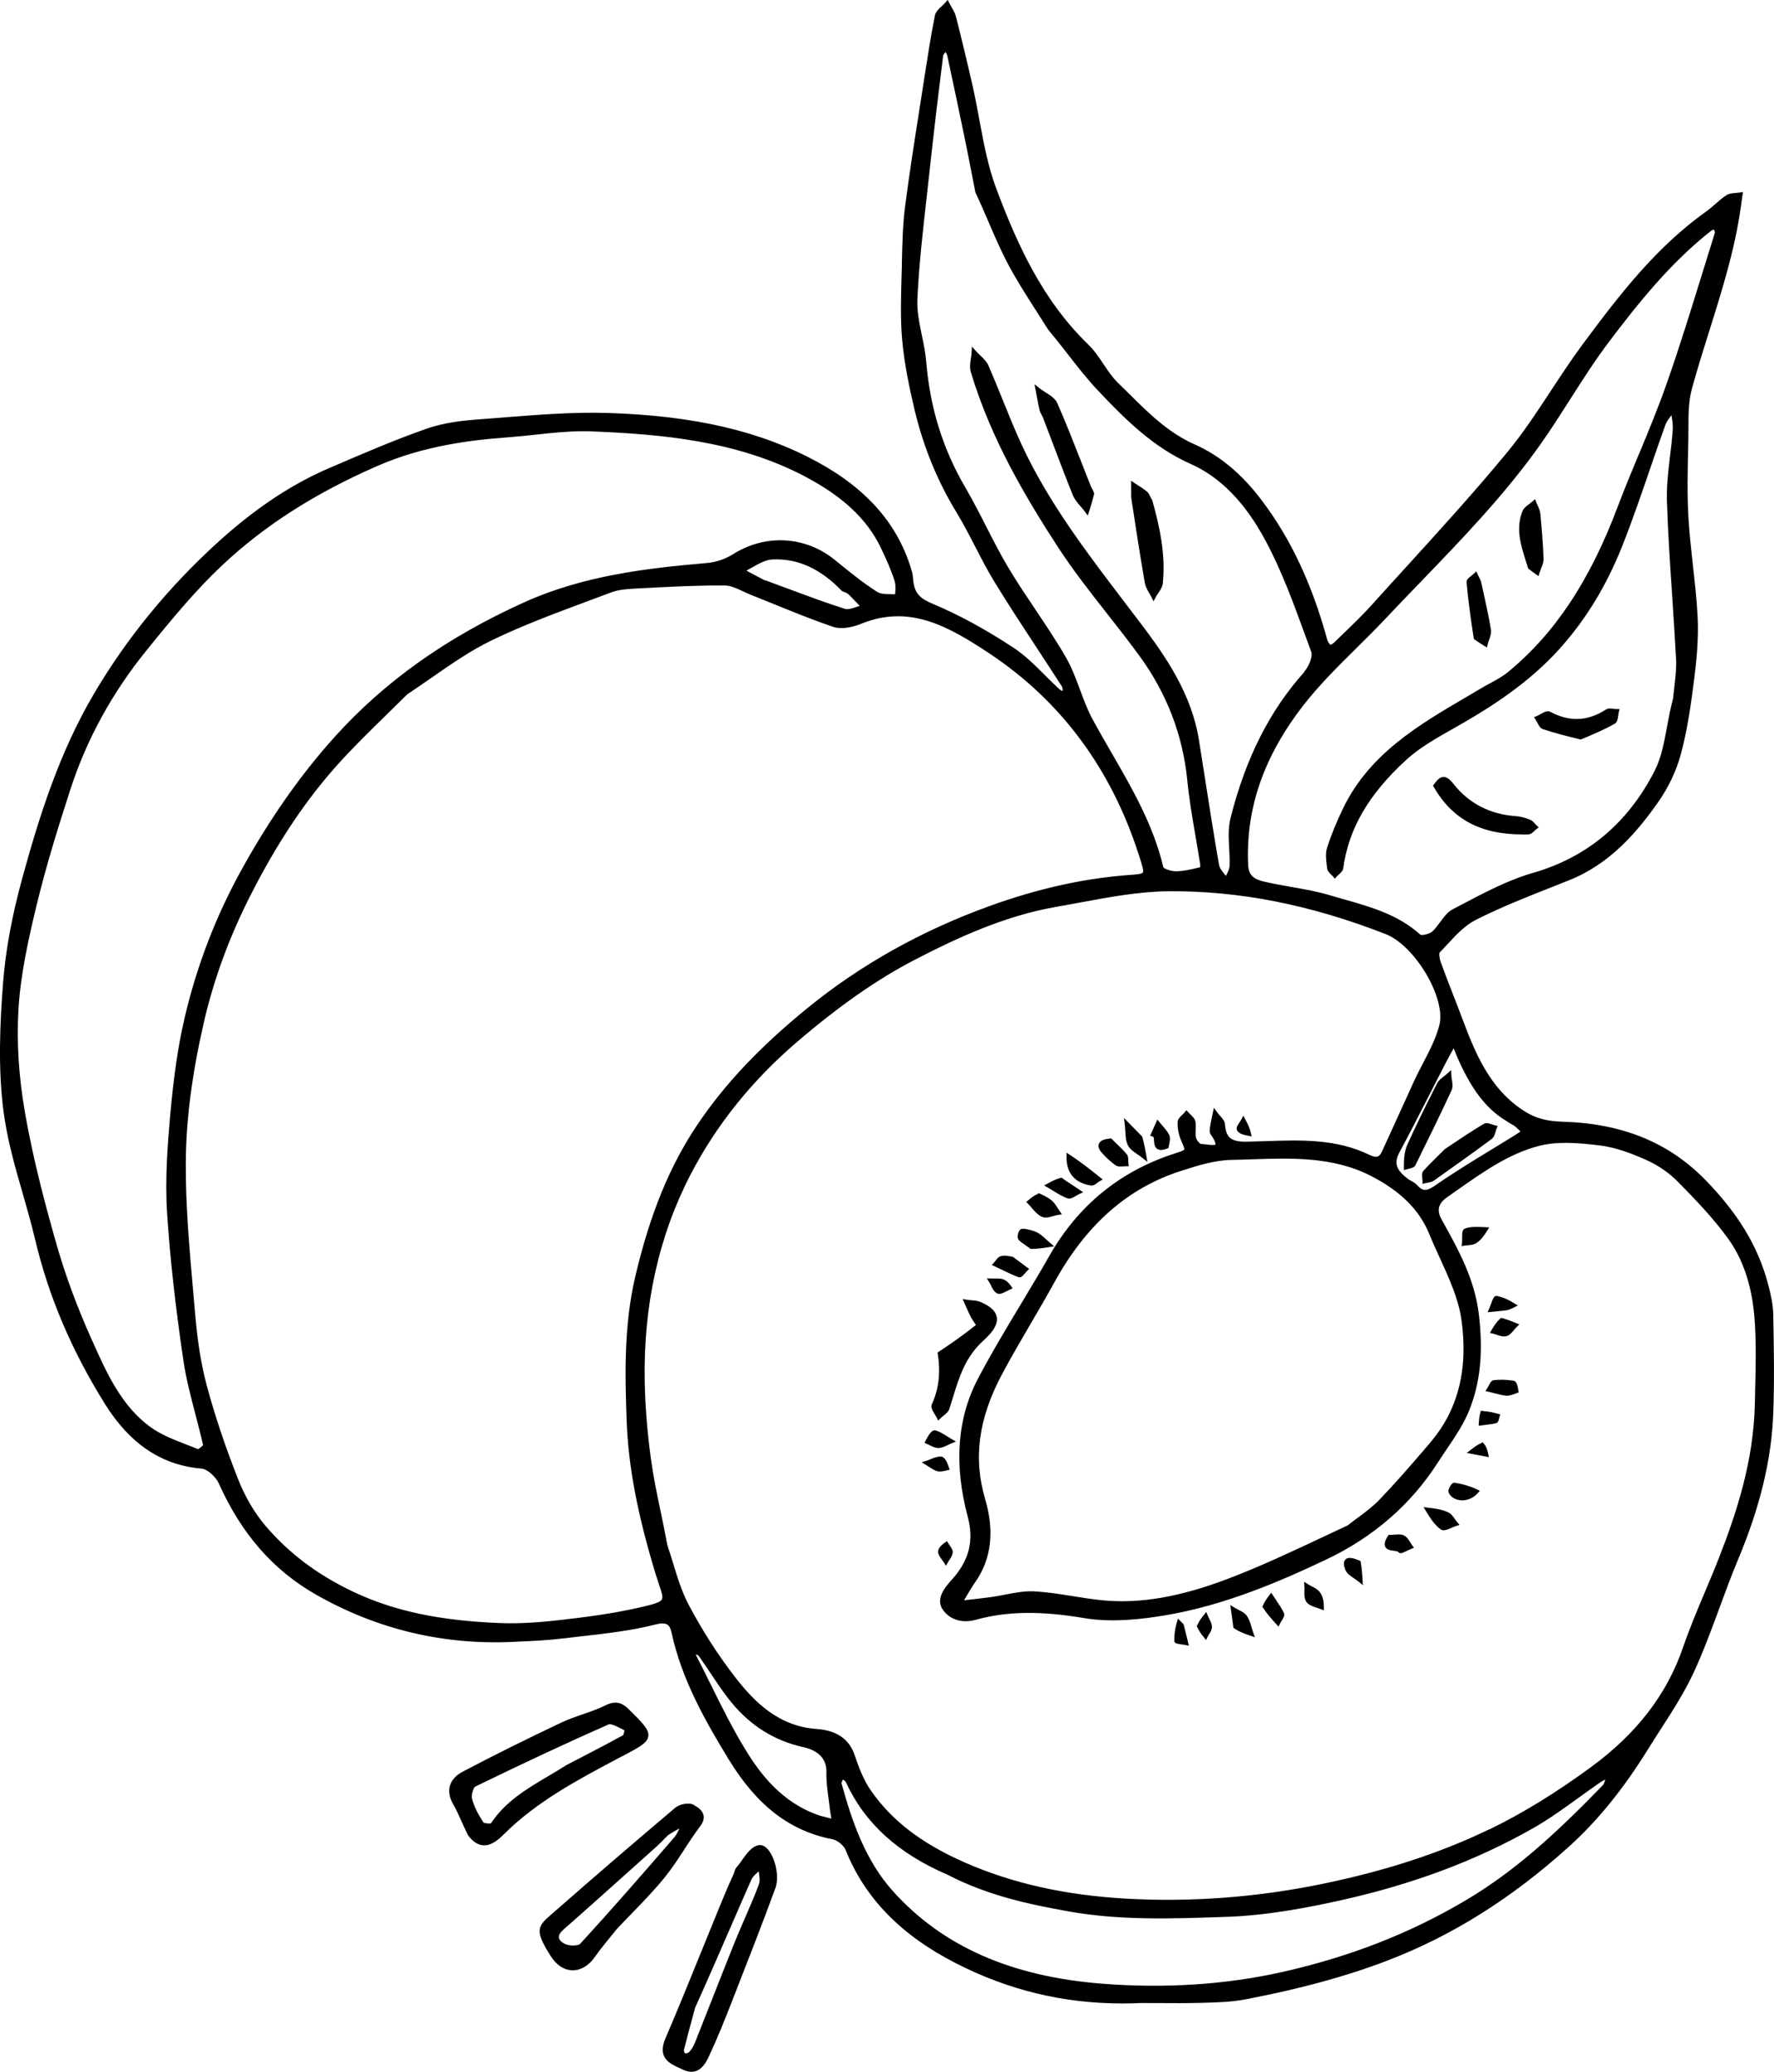 <?xml version="1.0" encoding="UTF-8"?>
<svg id="Ebene_1" data-name="Ebene 1" xmlns="http://www.w3.org/2000/svg" viewBox="0 0 331.7 387.39">
  <defs>
    <style>
      .cls-1 {
        fill: #000;
        stroke-width: 0px;
      }
    </style>
  </defs>
  <path class="cls-1" d="M331.57,245.87c-.04-1.98-.5-3.97-1-5.84-1.84-6.94-5.56-13.11-11.71-19.41-6.83-7-15.53-10.55-26.62-10.88-2.95-.08-5.04-.63-6.98-1.83-6.87-4.23-9.59-11.46-11.99-17.84-.52-1.39-1.06-2.78-1.6-4.16-.75-1.93-1.53-3.92-2.24-5.9-.33-.9-.37-1.74-.25-1.9.47-.48.93-.98,1.39-1.48,1.64-1.77,3.33-3.6,5.34-4.61,4.71-2.39,9.74-4.37,14.61-6.29.94-.37,1.88-.74,2.82-1.12,7.77-3.09,12.76-9.07,16.62-14.51,1.96-2.77,3.5-6,4.33-9.1,1.27-4.72,1.94-9.69,2.53-14.37.39-3.17.82-7.34.59-11.48-.17-3.16-.53-6.35-.87-9.43-.32-2.9-.66-5.89-.83-8.84-.26-4.25-.16-8.61-.07-12.82l.04-1.66c.01-.72.02-1.45.02-2.18,0-2.54,0-5.17.65-7.54,1-3.66,2.16-7.34,3.28-10.9,2.34-7.45,4.77-15.16,5.87-23.11.06-.45.13-.9.19-1.35l.21-1.42-.68.11c-.22.04-.46.05-.69.07-.61.05-1.24.09-1.75.43-.73.48-1.39,1.06-2.03,1.62-.54.47-1.1.96-1.67,1.37-9.31,6.63-16.06,15.29-23.31,25.09-2.02,2.74-3.92,5.63-5.76,8.43-2.54,3.88-5.18,7.89-8.15,11.5-6.13,7.44-12.74,14.69-19.13,21.71-2.06,2.26-4.12,4.52-6.16,6.79-1.69,1.88-3.55,3.68-5.35,5.41-.58.56-1.16,1.13-1.74,1.69-.2.19-.51.39-.7.47-.28-.25-.53-.65-.63-1.02-2.84-10.41-6.87-18.96-12.32-26.13-3.73-4.91-7.82-8.3-12.49-10.36-4.88-2.16-8.6-5.85-12.2-9.43-.7-.69-1.39-1.38-2.1-2.06-1.03-1-1.88-2.27-2.7-3.49-.85-1.27-1.73-2.59-2.84-3.66-8.64-8.34-13.38-18.95-17.22-29.18-1.54-4.11-2.37-8.58-3.17-12.91-.39-2.09-.79-4.26-1.27-6.36-.97-4.27-2.01-8.6-3.09-12.85-.16-.65-.5-1.22-.82-1.78-.14-.24-.28-.48-.4-.72l-.33-.66-.49.56c-.18.21-.4.41-.62.61-.56.51-1.13,1.04-1.28,1.74-.73,3.62-1.3,7.32-1.86,10.91l-.14.89c-.28,1.82-.57,3.64-.85,5.47-.94,5.96-1.9,12.13-2.7,18.22-.47,3.58-.55,7.25-.63,10.81v.65c-.03.76-.05,1.51-.07,2.27-.1,3.74-.21,7.6.12,11.38.42,4.71,1.42,9.31,2.34,13.2,1.63,6.83,4.24,13.23,7.78,19.04,1.28,2.11,2.44,4.35,3.56,6.52,1.15,2.23,2.35,4.54,3.69,6.73,2.51,4.1,5.2,8.19,7.79,12.14,1.58,2.41,3.17,4.82,4.72,7.25.12.18.13.51.14.85-.25-.11-.48-.22-.64-.37-.92-.84-1.83-1.75-2.71-2.63-1.82-1.82-3.69-3.69-5.85-5.11-5.32-3.5-10.26-6.18-15.09-8.2-2.37-.98-3.24-1.92-3.59-3.85-.05-.26-.07-.54-.09-.8-.04-.42-.07-.85-.19-1.28-2.46-8.72-8.26-15.46-17.73-20.62-10.53-5.73-22.94-8.63-39.07-9.14-6.41-.2-12.93.31-19.24.81-1.51.12-3.03.24-4.54.35-3.36.24-6.91.63-10.14,1.76-6.17,2.16-12.27,4.8-18.18,7.35l-.24.1c-7.06,3.05-13.85,7.6-20.77,13.9-9.21,8.39-16.98,17.9-23.08,28.26-6.46,10.97-10.22,22.93-13.32,34.22-1.99,7.24-3.18,13.69-3.65,19.73-.56,7.26-1,15.81.08,24.1.67,5.21,2.15,10.38,3.59,15.37.8,2.8,1.63,5.7,2.31,8.56,2.5,10.59,6.75,20.63,13,30.69,4.7,7.56,10.64,11.55,18.15,12.19,1.1.09,2.67,1.58,3.18,2.72,4.23,9.46,10.19,16.28,18.22,20.85,11.37,6.47,23.76,9.44,36.84,8.82l1.05-.05c2.71-.12,5.51-.25,8.24-.59,1.21-.15,2.43-.29,3.64-.42,4.56-.52,9.28-1.05,13.77-2.21.96-.25,1.67-.24,2.12.04.38.23.62.68.79,1.49,1.92,8.84,6.32,16.54,10.67,23.68,5.29,8.68,11.46,13.43,19.44,14.97.9.17,2.11,1.17,2.45,2.02,3.59,8.98,10.32,15.89,20.57,21.14,9.88,5.06,20.11,7.54,31.19,7.54,1.13,0,2.27-.03,3.41-.08,1.2,0,2.37,0,3.52.01,2.63.02,5.12.03,7.63-.04l.68-.02c2.55-.07,5.19-.14,7.73-.63,10.41-2,18.85-4.3,26.54-7.25,12.12-4.64,23.24-11.62,34.01-21.35,5.33-4.81,10.17-10.79,14.8-18.26.76-1.23,1.55-2.45,2.33-3.67,2.2-3.41,4.47-6.94,6.19-10.67,1.81-3.93,3.33-8.06,4.8-12.05,1.1-2.99,2.24-6.09,3.49-9.07,4.08-9.74,6.23-18.65,6.55-27.23.22-5.95.13-11.87,0-18.44ZM130.66,309.65c.79,1.1,1.56,2.25,2.3,3.36,1.21,1.82,2.46,3.7,3.88,5.41,3.56,4.3,8.01,7.07,13.24,8.23q4.51,1,4.44,4.71v.13c-.03,1.54.17,3.08.37,4.58.07.55.15,1.11.21,1.66.08.71.19,1.41.31,2.12.01.07.02.13.03.2l-2.16-.56c-7.05-2.37-11.08-7.76-13.81-12.19-2.45-3.97-4.56-8.25-6.61-12.39-.85-1.73-1.71-3.46-2.59-5.17-.07-.13-.12-.27-.16-.43.24.1.45.21.54.34ZM157.63,332.73c.24.18.47.36.55.54,3.51,7.63,9.72,13.28,18.98,17.27,7.63,3.94,15.35,5.55,22.61,6.85,9.5,1.71,19.17,1.38,28.53,1.06l1.15-.04c7.6-.26,15.16-1.75,20.9-3.01,13.68-3.02,25.54-7.45,36.26-13.53,2.98-1.69,5.81-3.74,8.54-5.71,1.36-.99,2.78-2.01,4.18-2.97.25-.17.53-.3.83-.42-.13.43-.27.83-.5,1.07-8.66,8.92-16.33,15.99-25.61,21.49-10.4,6.16-21.59,10.53-34.21,13.38-10.62,2.39-22,3.13-33.82,2.2-16.99-1.34-29.75-6.98-39.01-17.24-5.22-5.78-7.73-13.16-9.67-20.26-.02-.11.17-.46.28-.66ZM278.47,342.04c-8.99,4.36-19.03,7.66-30.67,10.1-12.44,2.61-24.98,3.57-37.27,2.87-11.39-.65-21.24-2.86-30.11-6.75-8.11-3.56-13.72-7.86-17.64-13.55-1.38-2-2.27-4.44-2.99-6.57-1-2.96-3.38-4.6-7.07-4.85-7.17-.49-11.69-5.11-15.16-9.56-3.23-4.14-6.2-8.76-8.82-13.72-1.25-2.36-2.06-5.02-2.85-7.6-.35-1.15-.72-2.34-1.11-3.5-.41-2.24-.86-4.38-1.29-6.46-.66-3.14-1.27-6.1-1.7-9.1-.73-5.14-1.15-10.21-1.24-15.07-.26-14.17,2.62-27.16,8.55-38.62,4.82-9.31,11.57-17.71,20.07-24.96,7.93-6.76,14.87-11.6,21.86-15.23,7.59-3.94,16.66-8.2,26.4-9.89,1.5-.26,3-.54,4.5-.82,5.43-1.01,11.04-2.06,16.54-2.11,13.22-.11,26.5,2.5,40.6,8,5.52,2.15,11.35,12.02,10.06,17.04-.63,2.46-1.87,4.84-3.07,7.14-.57,1.09-1.16,2.22-1.68,3.36-.92,2.01-1.84,4.02-2.75,6.04-.92,2.03-1.85,4.07-2.78,6.09l-.19.42c-.31.71-.58,1.33-1.05,1.5-.35.13-.88.03-1.58-.31-6.17-3.01-12.81-2.78-19.23-2.56-1.2.04-2.39.08-3.58.1-3.01.06-3.98-.7-4.17-3.23-.05-.63-.5-1.13-.94-1.62-.17-.19-.33-.37-.47-.56l-.67-.94-.37,1.79c-.12.54-.23,1.09-.32,1.64l-.02.13c-.07.46-.17,1.02.12,1.44,1.05,1.52.88,1.88.88,1.88-.12.19-1.23.05-1.65,0-.4-.05-.76-.09-1.08-.1-.22-.05-.78-.69-.9-1.16-.1-.43-.08-.92-.06-1.43.02-.52.05-1.06-.05-1.59-.1-.53-.52-.93-.89-1.29-.14-.13-.28-.27-.4-.4l-.39-.45-.38.46c-.12.14-.26.28-.41.42-.42.4-.85.81-.86,1.36-.03,1.17.19,2.35.61,3.32l.08.19c.33.75.63,1.45.55,1.62-.08.19-.86.43-1.68.7-10.25,3.27-18.17,9.72-23.54,19.17-1.73,3.04-3.56,6.08-5.33,9.03-2.73,4.54-5.55,9.22-8.05,13.99-3.86,7.36-4.49,16.05-1.87,25.82,1.18,4.4.25,8.1-2.92,11.63-1.22,1.36-3.27,3.63-1.69,5.79,1.33,1.81,3.6,2.48,6.1,1.79,5.83-1.61,12.07-1.7,20.24-.32,5.4.92,11.26.14,15.2-.52,11.12-1.87,21.48-6.34,30.15-10.46,8.82-4.2,15.84-10.32,20.87-18.2.53-.83,1.08-1.65,1.64-2.47,1.54-2.28,3.13-4.63,4.16-7.19,2.06-5.12,2.64-10.78,1.82-17.81-.78-6.7-3.74-12.04-6.88-17.7l-.12-.22c-.94-1.69-.6-2.98,1.1-4.16.65-.45,1.29-.9,1.94-1.36,4.68-3.29,9.51-6.7,15.07-8.17,3.55-.95,7.6-.58,11.45-.12,3.2.38,6.38,1.67,8.79,2.75,2.13.95,4.19,2.37,5.79,3.99,3.24,3.28,6.65,6.81,9.47,10.72,2.79,3.85,4.44,8.83,4.91,14.8.34,4.37.24,8.86.13,13.2-.02.93-.04,1.87-.06,2.8-.21,10.84-3.52,20.71-6.74,28.93-.82,2.11-1.72,4.23-2.59,6.29-1.41,3.35-2.87,6.81-4.07,10.3-3.02,8.84-8.67,16.19-17.27,22.49-6.63,4.85-12.84,8.66-19,11.64ZM147.26,110.05c-1.3-.49-2.61-.98-3.92-1.46-.09-.03-.18-.06-.28-.08-.08-.02-.16-.04-.2-.06-1.1-.58-2.2-1.16-3.3-1.75.34-.18.67-.37,1-.56,1.33-.75,2.59-1.47,3.85-1.53,4.71-.23,8.95,1.69,12.97,5.85l.09.09.12.04c.81.26,1.03.49,1.27.74l1.89,1.95c-.17.05-.33.11-.49.17-.84.29-1.71.58-2.31.39-3.6-1.15-7.2-2.5-10.69-3.8ZM167.39,110.65c0,.16-.01.32-.02.47-.28-.01-.57-.02-.85-.02-.97-.02-1.88-.03-2.49-.42-2.65-1.68-5.15-3.72-7.57-5.69l-.34-.28c-5.51-4.49-12.99-4.91-19.05-1.09-1.43.91-3.21,1.51-4.86,1.65-11.24.97-23.14,2.34-34.26,7.38-14.49,6.56-26.09,14.81-35.44,25.21-6.32,7.03-11.96,15.06-17.23,24.55-4.91,8.83-8.55,18.31-10.82,28.17-1.17,5.07-1.98,10.62-2.64,17.99-.49,5.5-.98,11.91-.58,18.21.54,8.34,1.54,17.37,3.05,27.6.5,3.4,1.39,6.79,2.25,10.07.49,1.88,1,3.83,1.43,5.75-.17.23-.7.66-.95.76-.71-.29-1.43-.57-2.15-.85-2.39-.93-4.87-1.88-6.86-3.36-5.36-3.97-8.09-10.08-10.74-16l-.15-.33c-2.69-6.01-4.87-11.89-6.47-17.47-1.95-6.8-4.4-15.8-6-25.04-1.16-6.67-1.56-13.16-1.19-19.28.4-6.62,1.92-13.32,3.44-19.6,1.81-7.48,4.16-14.92,6.22-21.3,3.03-9.39,7.83-18.17,14.25-26.09,5.05-6.24,9.31-11.38,14.3-16.06,7.88-7.38,17.34-13.42,28.93-18.47,8.69-3.79,17.55-4.84,24.31-5.33,1.73-.13,3.49-.32,5.19-.5,2.95-.32,5.99-.65,8.98-.65.51,0,1.02,0,1.52.03,12.61.52,27.14,1.64,40.06,8.51,7,3.72,11.46,7.92,14.01,13.2,1.01,2.13,1.97,4.22,2.62,6.32.18.58.15,1.25.12,1.97ZM38.01,191.62c1.88-8.29,4.76-16.19,8.8-24.16,5.1-10.06,10.61-18.26,16.85-25.08,2.74-3,5.71-5.9,8.57-8.7,1.3-1.27,2.6-2.55,3.89-3.83,1.51-1.01,2.98-2.03,4.44-3.04,3.81-2.65,7.41-5.15,11.34-7.06,5.69-2.76,11.75-5.02,17.61-7.2,1.57-.58,3.14-1.17,4.7-1.76,1.53-.58,3.31-.67,5.04-.76l1.7-.09c4.78-.25,9.73-.5,14.58-.46,1.09,0,2.21.54,3.4,1.09.49.23.99.46,1.48.66,1.52.6,3.04,1.21,4.55,1.83,3.51,1.43,7.14,2.9,10.79,4.14,1.98.67,4.51-.25,5.24-.55,8.96-3.66,16.16.33,23.97,5.51,13.36,8.86,22.76,21.51,27.94,37.58l.09.29c.53,1.63.91,2.81.7,3.12-.19.28-1.24.36-2.57.46l-.76.06c-8.22.68-16.52,2.56-25.35,5.75-12.68,4.58-24.13,11-34.03,19.07-8.96,7.3-15.52,14.26-20.64,21.89-5.15,7.68-8.82,16.67-11.55,28.28-2.1,8.96-1.96,17.89-1.62,27.01.32,8.5,1.98,17.3,5.38,28.53.24.78.46,1.45.66,2.03.5,1.48.8,2.38.54,2.84-.34.6-1.95,1-4.36,1.55-4.98,1.12-10.05,1.77-14.34,2.26-3.21.37-7.44.77-11.63.6-11.37-.46-19.82-2.27-27.41-5.87-6.65-3.16-12.01-7.19-16.39-12.34-2.04-2.4-3.81-5.41-5.11-8.72-2.38-6.03-4.35-11.9-5.84-17.45-1.03-3.86-1.73-8.12-2.18-13.42-.12-1.47-.25-2.94-.39-4.42-.69-7.84-1.41-15.96-1.36-23.92.05-7.82,1.12-16.24,3.28-25.75ZM306.47,84.83c-1.36,3.27-2.76,6.65-4.03,10.01-5.21,13.81-11.7,23.59-20.45,30.8-1.02.84-2.25,1.51-3.43,2.15-.55.3-1.11.6-1.64.92-.89.53-1.78,1.05-2.68,1.58-8.92,5.22-18.15,10.63-23.08,20.79-1.26,2.6-2.25,5.02-3.02,7.41-.35,1.08-.19,2.26-.05,3.42l.06.49c.06.47.42.82.74,1.13.11.11.23.21.32.32l.38.45.38-.44c.11-.12.24-.24.37-.35.36-.32.76-.68.82-1.18,1-7.35,4.72-13.77,11.71-20.19,2.52-2.32,5.67-4.1,8.71-5.82.69-.39,1.37-.78,2.05-1.17,5.42-3.14,12.37-7.57,18.05-13.92,4.87-5.44,8.66-11.66,11.6-19.02,1.88-4.72,3.55-9.6,5.17-14.32.94-2.76,1.92-5.62,2.93-8.42.23-.64.68-1.22,1.15-1.83,0,.03,0,.05.01.08.15.91.29,1.78.23,2.62-.11,1.62-.31,3.27-.5,4.87-.33,2.78-.68,5.65-.59,8.48.19,5.86.58,11.82.97,17.57.26,3.95.53,8.03.74,12.04.08,1.64-.12,3.35-.31,5-.09.77-.18,1.54-.25,2.31-.48,1.76-.81,3.54-1.13,5.26-.55,3-1.08,5.84-2.33,8.29-4.99,9.74-12.62,16.14-22.66,19.03-4.67,1.34-9.1,3.68-13.39,5.94l-1.66.87c-1,.52-1.71,1.49-2.39,2.42-.47.64-.95,1.3-1.5,1.78-.53.46-1.91.74-2.17.59-4.11-3.74-9.24-5.19-14.19-6.6-.89-.25-1.78-.5-2.66-.77-2.4-.72-4.9-1.16-7.32-1.58-1.7-.3-3.45-.61-5.15-1.01-1.67-.4-2.81-1.06-2.9-3.04-.5-10.55,2.89-20.36,10.37-29.97,2.94-3.77,6.43-7.23,9.81-10.57,1.79-1.77,3.64-3.6,5.4-5.47,2.2-2.34,4.43-4.65,6.66-6.96,7.86-8.15,15.99-16.58,22.64-26.06,1.86-2.65,3.62-5.42,5.33-8.1,2.31-3.62,4.7-7.37,7.32-10.83,5.21-6.88,11.41-14.72,19.12-20.74.08-.06.28-.13.43-.15.14.25.21.51.18.6-.78,2.48-1.55,4.97-2.32,7.46-2.13,6.9-4.33,14.04-6.77,20.96-1.53,4.35-3.33,8.69-5.07,12.88ZM267.41,269.77l-1.21,1.41c-2.68,3.11-5.46,6.32-8.35,9.31-1.18,1.23-2.61,2.29-3.99,3.31-.63.47-1.26.94-1.87,1.42-1.48.69-2.94,1.38-4.39,2.06-6.11,2.87-11.88,5.59-17.89,7.88-9.05,3.45-16.52,4.74-23.52,4.07-1.85-.18-3.73-.48-5.55-.77-2.36-.38-4.8-.77-7.23-.9-.21-.01-.42-.02-.62-.02-1.64,0-3.28.32-4.88.63-.87.17-1.77.34-2.65.46-1.39.19-2.79.34-4.19.5l-.81.09c.1-.18.21-.35.31-.53.58-.99,1.19-2.01,1.85-2.97,2.95-4.26,3.55-9.44,1.79-15.39-2.27-7.67-1.26-15.11,3.17-23.42,1.69-3.17,3.54-6.33,5.33-9.39,1.47-2.52,3-5.13,4.43-7.73,5.95-10.82,13.7-17.64,23.7-20.86,2.9-.93,6.19-1.99,9.39-2.05,1.29-.02,2.59-.07,3.88-.11,7.46-.25,15.18-.5,22.18,3.08,5.54,2.83,9.12,6.38,10.94,10.86.61,1.5,1.31,3.02,1.98,4.49,1.71,3.73,3.48,7.6,4.04,11.52,1.33,9.26-.64,17.01-5.85,23.03ZM284.23,211.63c-.35.23-.71.45-1.06.68-1.39.87-2.8,1.73-4.2,2.58-3.45,2.1-7.02,4.28-10.4,6.62-1.74,1.21-2.47,1.37-3.64.05-.31-.35-.71-.56-1.09-.77-.24-.13-.46-.25-.65-.4-1.86-1.45-2.71-2.71-1.55-4.87,1.97-3.67,3.9-7.44,5.76-11.08.91-1.78,1.82-3.57,2.74-5.35.48-.93.98-1.85,1.49-2.77l.17-.31c.04.11.09.21.13.32.38.94.78,1.92,1.23,2.86,1.81,3.74,4.24,7.91,8.59,10.47.4.29.73.47,1,.62.2.11.37.2.52.32.36.29.68.62,1.03.98,0,0,0,0,0,0l-.06.04ZM243.92,125.61c-6.5,7.21-11.02,16.16-13.84,27.37-.46,1.82-.35,3.77-.25,5.66.06,1.1.12,2.23.07,3.31-.03.54-.31,1.11-.62,1.71-.02.04-.04.08-.06.12-.07-.09-.14-.17-.21-.26-.5-.62-.97-1.21-1.08-1.81-.98-5.66-1.89-11.44-2.76-17.03-.33-2.09-.65-4.19-.99-6.28-1.37-8.65-6.24-15.67-10.7-21.58-1.08-1.44-2.17-2.87-3.27-4.3-6.97-9.15-14.19-18.6-19.14-29.28-1.29-2.77-2.45-5.66-3.58-8.45-.85-2.12-1.74-4.3-2.67-6.43-.33-.76-.95-1.35-1.55-1.92-.25-.24-.51-.48-.74-.74l-.8-.89-.07,1.19c-.02.35-.07.7-.13,1.05-.12.83-.25,1.7-.01,2.5,3.75,12.54,10.32,23.55,16.24,32.66,2.85,4.39,6.14,8.58,9.32,12.63,1.99,2.53,4.04,5.15,5.96,7.78,5.12,7.01,8.13,14.85,8.96,23.31.35,3.53.96,7.08,1.55,10.52.29,1.69.58,3.37.84,5.06.03.19.03.46.02.65-.2.05-.41.09-.61.14-1.26.3-2.57.6-3.83.61-.98.04-2.31-.49-2.45-.73-1.83-7.82-5.8-14.7-9.65-21.35-1.21-2.1-2.47-4.28-3.64-6.45-.92-1.71-1.62-3.59-2.29-5.41-.75-2.03-1.54-4.14-2.63-6.04-1.77-3.08-3.79-6.08-5.73-8.98-1.69-2.52-3.44-5.13-5.02-7.77-1.51-2.53-2.88-5.21-4.2-7.8-1.22-2.4-2.49-4.87-3.87-7.24-4.2-7.19-6.59-14.86-7.3-23.45-.14-1.67-.48-3.34-.82-4.96-.48-2.35-.94-4.56-.84-6.79.29-6.28,1.01-12.66,1.71-18.82.21-1.87.42-3.73.62-5.6.82-7.61,1.75-15.25,2.48-21.06.03-.21.24-.48.46-.74.15.27.29.52.34.77,1.07,4.96,2.17,10.17,3.27,15.51.47,2.29.92,4.58,1.36,6.87l.6,3.06.04.12c.89,1.88,1.69,3.75,2.47,5.55,1.12,2.61,2.18,5.07,3.44,7.48,1.59,3.05,3.48,5.99,5.3,8.84.68,1.06,1.36,2.13,2.03,3.2.35.57.79,1.08,1.2,1.58.16.19.31.37.46.56.8.99,1.58,1.99,2.36,2.99,1.74,2.24,3.54,4.55,5.51,6.65,5.21,5.53,10.46,10.74,17.41,13.83,5.57,2.48,10.14,7.14,13.98,14.26,3.02,5.6,5.27,11.76,7.44,17.71.39,1.06.77,2.11,1.16,3.17.32.87-.44,2.76-1.29,3.7Z"/>
  <path class="cls-1" d="M141.83,345.02c-1.26.23-2.21,1.55-3.12,2.83-.36.51-.71.99-1.06,1.39-.16.18-.22.4-.28.6-.04.15-.09.3-.17.47v.03c-1.08,2.36-1.97,4.5-2.77,6.46-.99,2.42-1.98,4.85-2.96,7.28-2.28,5.62-4.63,11.43-7.06,17.09-1.56,3.64.85,4.72,2.8,5.59l.54.25c.57.27,1.09.38,1.54.38,1.91,0,2.85-1.99,3.29-2.95,1.6-3.42,2.99-6.91,4.39-10.49l.19-.49c2.61-6.68,5.32-13.59,7.83-20.44.8-2.18-.08-5.65-1.37-7.17-.7-.83-1.35-.91-1.77-.83ZM141.92,352.28c-.8,2.16-1.74,4.32-2.65,6.41-.65,1.49-1.31,3.02-1.93,4.55-1.42,3.53-2.81,7.06-4.2,10.6-1.06,2.7-2.12,5.4-3.2,8.1-.27.68-.66,1.32-1.1,1.78-.14.15-.61.26-.75.22-.1-.09-.24-.45-.22-.58.5-2.04,1.06-4.1,1.6-6.09l.5-1.86c2.25-4.98,4.39-9.91,6.46-14.67,1.35-3.11,2.69-6.19,4.05-9.26.24-.55.77-1.02,1.32-1.52.02-.02.04-.04.06-.05,0,.06.02.12.03.18.12.82.24,1.59.02,2.18Z"/>
  <path class="cls-1" d="M116.35,328.39c3.22-1.71,4.69-2.49,4.87-3.74.18-1.26-1.08-2.5-3.59-4.99-1.24-1.23-2.42-1.78-4.45-.78-1.32.66-2.77,1.16-4.17,1.64-1.33.46-2.69.93-3.99,1.54-6.88,3.26-12.95,6.28-18.54,9.23-1.23.65-2.04,1.55-2.35,2.6-.31,1.06-.11,2.21.59,3.44.6,1.05,1.09,2.15,1.62,3.32.36.8.73,1.62,1.14,2.45l.04.07c.86,1.17,1.81,1.79,2.82,1.87.07,0,.15,0,.22,0,1.45,0,2.67-1.09,3.72-2.13,6.1-6.06,13.69-10.09,21.03-13.99l1.03-.55ZM90.41,340.78c-1.09-1.63-1.79-3.08-2.14-4.42-.19-.75.27-2.15.59-2.3,9.2-4.48,17.35-8.28,24.92-11.62.07-.03.15-.04.24-.04.51,0,1.35.43,2.05.79.23.12.47.24.69.35-.05.32-.16.8-.24.9-2.68,1.48-5.45,2.92-8.13,4.31l-2.43,1.26-.04.02c-1.12.72-2.25,1.39-3.37,2.05-4.15,2.46-8.07,4.78-10.76,8.86-.32.08-1.21-.03-1.37-.16Z"/>
  <path class="cls-1" d="M127.93,345.83c.94-1.44,1.91-2.93,2.96-4.31.56-.74.79-1.44.66-2.08-.2-.99-1.15-1.55-1.87-1.97-.87-.51-2.64-.12-3.43.55-7.59,6.41-15.11,12.88-22.35,19.23-.25.22-.49.43-.71.62-2.75,2.35-3.28,3.09-.17,7.95,1.05,1.64,2.47,2.56,3.99,2.59.03,0,.06,0,.09,0,1.53,0,2.99-.88,4.12-2.49.91-1.3,1.92-2.53,2.99-3.84.36-.44.73-.9,1.1-1.36.92-.99,1.85-1.94,2.77-2.89,2.21-2.28,4.29-4.43,6.21-6.8,1.33-1.64,2.5-3.44,3.64-5.18ZM127.04,341.86c-.28.64-.57,1.24-.98,1.71-6.45,7.46-11.9,13.69-17.57,19.88-.34.38-1.98.46-2.82.05-.7-.34-1.11-.78-1.17-1.21-.07-.55.42-1.11.85-1.49,4.8-4.22,9.63-8.56,14.31-12.75l3.11-2.79c.53-.47,1.03-.99,1.51-1.48.21-.22.42-.44.64-.65.79-.5,1.48-.9,2.13-1.26Z"/>
  <path class="cls-1" d="M175.11,264.99l.3.64.51-.5c.15-.14.32-.28.49-.42.45-.36.92-.73,1.1-1.28.22-.67.42-1.34.63-2.01,1.21-3.96,2.35-7.7,5.77-10.79,1.89-1.71,2.67-3.08,2.47-4.33-.18-1.11-1.12-2.01-2.95-2.82-.57-.25-1.18-.31-1.78-.36-.25-.02-.5-.04-.74-.08l-.92-.14.38.85c.11.25.23.5.34.76.26.59.53,1.2.84,1.79.19.36.51.83.77,1.21.06.09.11.17.16.24-2.25,1.78-4.51,3.4-6.91,4.97l-.27.18.05.32c.54,3.46.18,6.52-1.12,9.37-.25.55.12,1.15.51,1.79.13.22.27.44.36.63Z"/>
  <path class="cls-1" d="M203.98,221.66s.1.01.14.01c.41,0,.76-.27,1.08-.52.12-.09.24-.19.36-.25l.62-.37-.57-.45c-1.72-1.37-3.5-2.79-5.41-4.04l-.78-.51v.93c0,2.93,1.58,4.73,4.55,5.21Z"/>
  <path class="cls-1" d="M192.92,225.87c.56.64,1.13,1.3,1.9,1.65.22.1.46.14.71.14.46,0,.95-.14,1.43-.28.28-.08.55-.16.81-.2l.78-.13-.45-.65c-.12-.17-.23-.35-.34-.52-.28-.43-.56-.88-.95-1.26-.63-.6-1.43-.99-2.33-1.41l-.22-.1-.21.11c-.81.4-1.29.79-1.75,1.18l-.42.35.39.39c.23.23.45.48.67.74Z"/>
  <path class="cls-1" d="M272.03,284.03c-.34-.48-.69-.98-1.22-1.24-1.1-.52-2.33-.71-3.61-.86l-1.03-.12.54.88c.71,1.15,1.51,2.46,2.68,3.28.16.11.35.16.55.16.44,0,.95-.22,1.48-.46.27-.12.53-.24.77-.31l.71-.23-.48-.57c-.14-.16-.27-.35-.39-.53Z"/>
  <path class="cls-1" d="M191.78,232.87c.25.17.52.35.8.55l.13.1h.19c1.15,0,2.14-.16,3.12-.31l1.08-.17-.83-.71c-.2-.17-.39-.34-.58-.52-.47-.42-.95-.87-1.51-1.22-.54-.34-1.15-.5-1.75-.65l-.25-.06c-.84-.22-1.37-.15-1.58.2-.19.31-.56,1.33-.09,1.8.37.38.81.67,1.28.98Z"/>
  <path class="cls-1" d="M208.62,217.9c.25.17.55.22.85.22.18,0,.36-.02.54-.03.16-.01.31-.03.48-.03h.57s-.07-.56-.07-.56c-.02-.14-.02-.28-.02-.43,0-.42,0-.9-.3-1.26-.56-.68-1.19-1.29-1.87-1.94-.27-.26-.56-.54-.85-.83l-.17-.17-.24.02c-.83.08-1.81.27-2.08,1-.29.75.42,1.51.65,1.76.91.99,1.71,1.7,2.5,2.25Z"/>
  <path class="cls-1" d="M210.42,211.57c.04.89.08,1.81.48,2.59.38.73,1.1,1.23,1.8,1.7.28.19.56.38.81.58l1.03.82-.23-1.32c-.18-1.03-.37-2.1-.71-3.31l-.04-.12-3.4-3.46.17,1.45c.04.34.06.7.07,1.06Z"/>
  <path class="cls-1" d="M190.42,238.8c.08.03.15.04.22.04.36,0,.66-.35,1.03-.78.12-.14.24-.28.34-.38l.42-.41-.47-.35c-.77-.56-1.53-1.13-2.46-1.84l-.09-.07-.12-.02c-.78-.16-1.52-.31-2.2-.1-.42.13-.69.5-.93.82-.08.11-.16.22-.25.32l-.46.5,1.64.78c1.07.52,2.19,1.05,3.32,1.49Z"/>
  <path class="cls-1" d="M234.02,304.27c-.21-.73-.44-1.48-.88-2.12-.37-.54-.96-.84-1.54-1.13-.22-.11-.45-.23-.65-.35l-.92-.56.16,1.07c.13.88.26,1.77.39,2.95l.03.23.19.13c.97.66,1.93.99,2.86,1.31l.98.34-.35-.98c-.1-.29-.19-.58-.27-.87Z"/>
  <path class="cls-1" d="M282.95,258.16c-1.25-.19-2.46-.22-3.6-.1-.49.05-.75.54-.99,1.02-.08.15-.15.3-.23.42l-.4.6.7.16c.29.07.58.14.87.22.71.18,1.45.37,2.2.47.09.01.17.02.26.02.51,0,1.01-.18,1.58-.39l.6-.22-.05-.4c-.18-1.52-.62-1.76-.94-1.81Z"/>
  <path class="cls-1" d="M196.96,222.68c.82.51,1.68,1.03,2.6,1.38.11.04.22.06.33.06.42,0,.86-.26,1.29-.52.18-.11.37-.22.54-.3l.83-.37-3.3-2.18c-.13-.09-.28-.18-.53-.39l-.2-.16-.24.06c-.88.22-1.58.6-2.26.97l-.79.43.78.45c.32.18.64.38.96.58Z"/>
  <path class="cls-1" d="M278.44,229.5l-.98-.05c-1.26-.06-2.45-.12-3.53.26-.54.19-.54.88-.54,1.84,0,.28,0,.57-.02.8l-.06.65.64-.11c.18-.03.38-.05.57-.06.52-.04,1.06-.09,1.5-.38.9-.59,1.53-1.49,1.97-2.21l.45-.72Z"/>
  <path class="cls-1" d="M272.03,277.24c-.36-.06-.61.27-.72.41-.11.15-.67.95-.43,1.47.35.74,1.09,1.24,2.02,1.38.16.02.33.04.5.04,1.05,0,2.11-.47,2.85-1.29l.45-.5-.61-.29c-1.25-.59-2.58-.98-4.06-1.21Z"/>
  <path class="cls-1" d="M238.64,299.23c-.19-.28-.38-.55-.56-.83l-.39-.59-.43.57c-.36.48-.74.97-1.11,1.8l-.12.25.15.23c.8,1.2,1.6,2.08,2.38,2.94l.5.55.32-.66c.07-.14.17-.3.27-.45.31-.49.62-.99.41-1.45-.39-.83-.92-1.6-1.42-2.34Z"/>
  <path class="cls-1" d="M245.28,296.62c-.21-.11-.42-.22-.62-.34l-.83-.52.07.98c.02.24.01.5,0,.76-.01.68-.03,1.39.32,1.96.38.62,1.17.89,2.01,1.17.2.07.42.14.63.22l.67.25v-.72c0-.78-.13-1.88-.76-2.69-.38-.49-.94-.79-1.49-1.07Z"/>
  <path class="cls-1" d="M263.66,288.36c-.3-.49-.62-1-1.13-1.25-.5-.25-1.07-.21-1.72-.16-.27.02-.57.04-.89.04h-.28l-.15.23c-.56.89-.71,1.51-.48,1.99.28.58.96.67,1.56.75.33.04.78.1.88.24.12.15.25.22.42.22.29,0,.69-.19,1.28-.48.23-.11.46-.22.64-.3l.59-.25-.38-.51c-.12-.16-.23-.34-.34-.52Z"/>
  <path class="cls-1" d="M254.43,292.15l-.05-.27-.25-.1c-.93-.39-1.98-.75-2.55-.19-.51.5-.26,1.34-.03,1.93.28.71.97,1.17,1.63,1.61.26.18.53.35.76.54l.89.73-.07-1.15c-.06-.96-.12-1.96-.33-3.11Z"/>
  <path class="cls-1" d="M173.79,270.21c.56.28,1.1.54,1.66.54.05,0,.09,0,.14,0,.58-.05,1.11-.3,1.62-.55.2-.09.39-.19.59-.27l.94-.38-.88-.51c-.25-.15-.5-.3-.74-.46-.68-.43-1.38-.88-2.17-1.11-.2-.06-.82-.24-1.85,1.85l-.23.46.46.21c.16.07.31.15.46.22Z"/>
  <path class="cls-1" d="M215.78,213.31c.04.53.08,1.18.61,1.52.2.12.42.19.7.19.31,0,.68-.08,1.12-.25l.26-.1.11-.54c.15-.72.3-1.41,0-1.99-.3-.6-.75-1.1-1.17-1.59-.17-.19-.34-.38-.5-.58l-.51-.64-1.35,3.04.54.16c.13.04.16.36.19.77Z"/>
  <path class="cls-1" d="M279.74,245.21c.62-.06,1.25-.11,1.86-.2.45-.06.85-.23,1.4-.5l.8-.4-.76-.47c-1.08-.68-2.14-1.12-3.14-1.31-.52-.1-.7.37-1.12,1.5-.1.27-.21.54-.3.76l-.33.78,1.59-.15Z"/>
  <path class="cls-1" d="M280.93,246.5l-.27-.08-.21.19c-.74.69-1.14,1.38-1.53,2.04l-.34.58.66.16c.21.05.43.12.64.2.44.15.89.3,1.34.3.15,0,.31-.02.46-.06.59-.17,1.01-.67,1.41-1.15.15-.18.29-.35.45-.51l.54-.53-.7-.29c-.69-.28-1.41-.57-2.44-.87Z"/>
  <path class="cls-1" d="M221.34,303.85c-.05-.2-.18-.32-.3-.42-.05-.04-.11-.1-.19-.18l-.6-.6-.23.82c-.3,1.04-.46,2.18-.46,3.3,0,.5.4.56,1.38.71.21.03.43.06.6.09l.76.14-.36-1.47c-.2-.8-.39-1.6-.59-2.39Z"/>
  <path class="cls-1" d="M177.02,274.94l-.1-.49h0l.11.49.54-.13-.18-.53c-.35-.99-.76-1.9-1.46-1.93-.66-.02-1.29.23-1.9.48-.22.09-.45.18-.67.26l-1.03.34.93.56c.17.1.33.21.5.32.42.28.85.56,1.34.74.21.07.42.1.64.1.4,0,.82-.1,1.29-.21Z"/>
  <path class="cls-1" d="M185.29,240.39c.28.55.56,1.11,1.09,1.42.14.08.29.12.45.12.42,0,.9-.25,1.43-.52.17-.09.35-.18.53-.26l.54-.25-.33-.49c-.31-.46-.84-1.04-1.54-1.24-.49-.14-.98-.12-1.46-.11-.18,0-.37,0-.55,0l-.93-.03.49.79c.11.18.21.37.3.57Z"/>
  <path class="cls-1" d="M277.29,263.82l-.4-.02-.11.39c-.2.71-.23,1.25-.27,1.79l-.04.61,1.26-.16c.65-.08,1.32-.16,1.97-.31.41-.09.51-.52.59-.89.02-.09.04-.19.07-.26l.17-.51-.52-.13c-.83-.21-1.7-.43-2.72-.49Z"/>
  <path class="cls-1" d="M225.87,302.19l-.33-.79-.53.67c-.37.47-.75.96-1.14,1.78l-.1.21.1.21c.39.82.77,1.3,1.14,1.77l.49.62.35-.71c.07-.14.16-.28.25-.43.25-.39.52-.84.51-1.34-.02-.54-.26-1.02-.5-1.49-.09-.17-.17-.34-.25-.52Z"/>
  <path class="cls-1" d="M176.43,292.05l.45.72.41-.74c.08-.14.17-.28.26-.41.24-.37.52-.78.58-1.26.07-.48-.22-.91-.53-1.36-.08-.12-.17-.25-.26-.39l-.28-.45-.44.31c-.86.62-1.25,1.19-1.21,1.74.04.54.39.99.69,1.4.11.15.23.3.32.45Z"/>
  <path class="cls-1" d="M233.28,212.34l.76.15-.18-.75c-.21-.89-.58-1.6-.94-2.29l-.44-.84-.45.83c-.07.14-.18.29-.28.44-.34.51-.67.98-.45,1.45.3.64,1.14.85,1.96,1.01Z"/>
  <path class="cls-1" d="M277.49,269.99l-.25-.3-.35.17c-.81.39-1.3.77-1.77,1.14l-.86.68,4.13.78-.16-.73c-.11-.53-.24-1.13-.73-1.73Z"/>
  <path class="cls-1" d="M284.58,156.03c.4,0,.8,0,1.21-.02.46-.02.81-.35,1.12-.65.11-.1.21-.2.32-.29l.47-.36-.43-.41c-.1-.09-.19-.19-.28-.3-.25-.28-.54-.6-.93-.75-1.03-.39-1.87-.6-2.63-.65-4.84-.33-8.78-2.36-11.69-6.06-.52-.66-1.15-1.28-1.83-1.26-.67.01-1.18.53-1.78,1.37l-.19.26.16.28c3.48,6,8.74,8.83,16.5,8.83Z"/>
  <path class="cls-1" d="M287.44,135.11c.26.51.52,1.04,1.04,1.22,2.19.75,4.49,1.31,6.92,1.91l.16.04.15-.06c2.05-.85,4.21-1.77,6.21-2.9.48-.27.57-.91.65-1.52.03-.21.06-.42.1-.6l.16-.62h-.64c-.16,0-.33-.03-.5-.05-.47-.06-1-.13-1.42.14-3.39,2.21-6.8,2.35-10.41.42-.53-.28-1.16.07-1.82.44-.23.13-.45.26-.66.34l-.56.23.33.5c.1.15.19.33.28.51Z"/>
  <path class="cls-1" d="M287.53,94.56c-.09-.19-.17-.38-.25-.56l-.26-.68-.54.49c-.17.15-.37.29-.56.44-.5.37-1.02.75-1.25,1.32-1.3,3.25-.31,6.38.65,9.4.12.39.25.78.36,1.17l.05.15.12.1c.51.41.88.67,1.25.93l.56.4.21-.65c.08-.24.17-.49.27-.73.24-.6.49-1.21.47-1.87-.1-2.94-.36-5.91-.6-8.43-.05-.53-.27-1.01-.48-1.47Z"/>
  <path class="cls-1" d="M277.25,110.22l-.28-1.26c-.09-.4-.27-.74-.44-1.08-.07-.14-.14-.27-.2-.41l-.29-.64-.51.49c-.12.11-.27.22-.42.34-.46.35-.94.71-.89,1.22.29,3.22.73,6.62,1.33,10.39l.03.21.17.12c.66.47,1.17.79,1.69,1.11l.58.36.17-.67c.06-.25.15-.5.24-.75.22-.63.45-1.28.34-1.94-.42-2.52-.98-5.05-1.52-7.49Z"/>
  <path class="cls-1" d="M204.11,91.2c-.07-.12-.13-.23-.17-.34-.59-1.49-1.18-2.98-1.76-4.47-1.42-3.62-2.88-7.36-4.48-10.99-.39-.88-1.29-1.46-2.17-2.01-.38-.24-.74-.47-1.05-.71l-1.06-.84.45,2.33c.16.86.32,1.71.52,2.56.08.33.23.6.38.87.09.15.17.31.24.47.55,1.43,1.09,2.86,1.63,4.29,1.27,3.35,2.58,6.82,3.95,10.21.33.83.93,1.52,1.51,2.18.25.29.5.58.72.88l.58.77.29-.92c.28-.89.57-1.8.87-3.04l.03-.14-.04-.13c-.14-.44-.31-.73-.44-.97Z"/>
  <path class="cls-1" d="M215.39,93.44c-.14-.22-.24-.43-.33-.62-.16-.33-.31-.65-.59-.89-.49-.42-1.03-.77-1.56-1.1-.21-.13-.42-.27-.63-.41l-.8-.53.02.96c0,.27,0,.53,0,.8,0,.6-.02,1.22.08,1.84.75,4.94,1.56,10.21,2.48,15.52.12.67.46,1.26.79,1.83.14.24.28.48.4.72l.43.87.46-.85c.13-.23.28-.46.44-.69.38-.57.77-1.15.84-1.83.56-5.43-.61-10.66-1.96-15.49l-.06-.14Z"/>
  <path class="cls-1" d="M271.47,201.92c-.04-.26-.08-.52-.09-.77l-.05-1.06-.79.71c-.17.16-.37.3-.56.45-.48.37-.98.75-1.26,1.29-2.32,4.55-4.04,8.08-5.56,11.45-.6,1.33-.67,2.84-.66,4.15v.64s.87-.22.87-.22c.6-.15,1.08-.27,1.28-.69l.13-.26c2.21-4.48,4.5-9.12,6.63-13.74.28-.6.17-1.29.07-1.95Z"/>
  <path class="cls-1" d="M278.96,210.24c-.53-.18-1.07-.37-1.52-.1-2.27,1.35-4.47,2.83-6.8,4.39l-.42.28-.08.06c-.39.39-.76.76-1.13,1.12-1.01,1-1.97,1.94-2.87,2.95-.32.36-.25.88-.2,1.34.02.15.04.31.04.45v.64s.62-.16.62-.16c.12-.03.25-.05.38-.07.35-.06.74-.12,1.07-.35,3.29-2.33,7.12-5.04,10.87-7.83.42-.32.58-.86.72-1.35.05-.18.1-.37.17-.53l.23-.55-.58-.13c-.16-.04-.34-.1-.51-.16Z"/>
</svg>